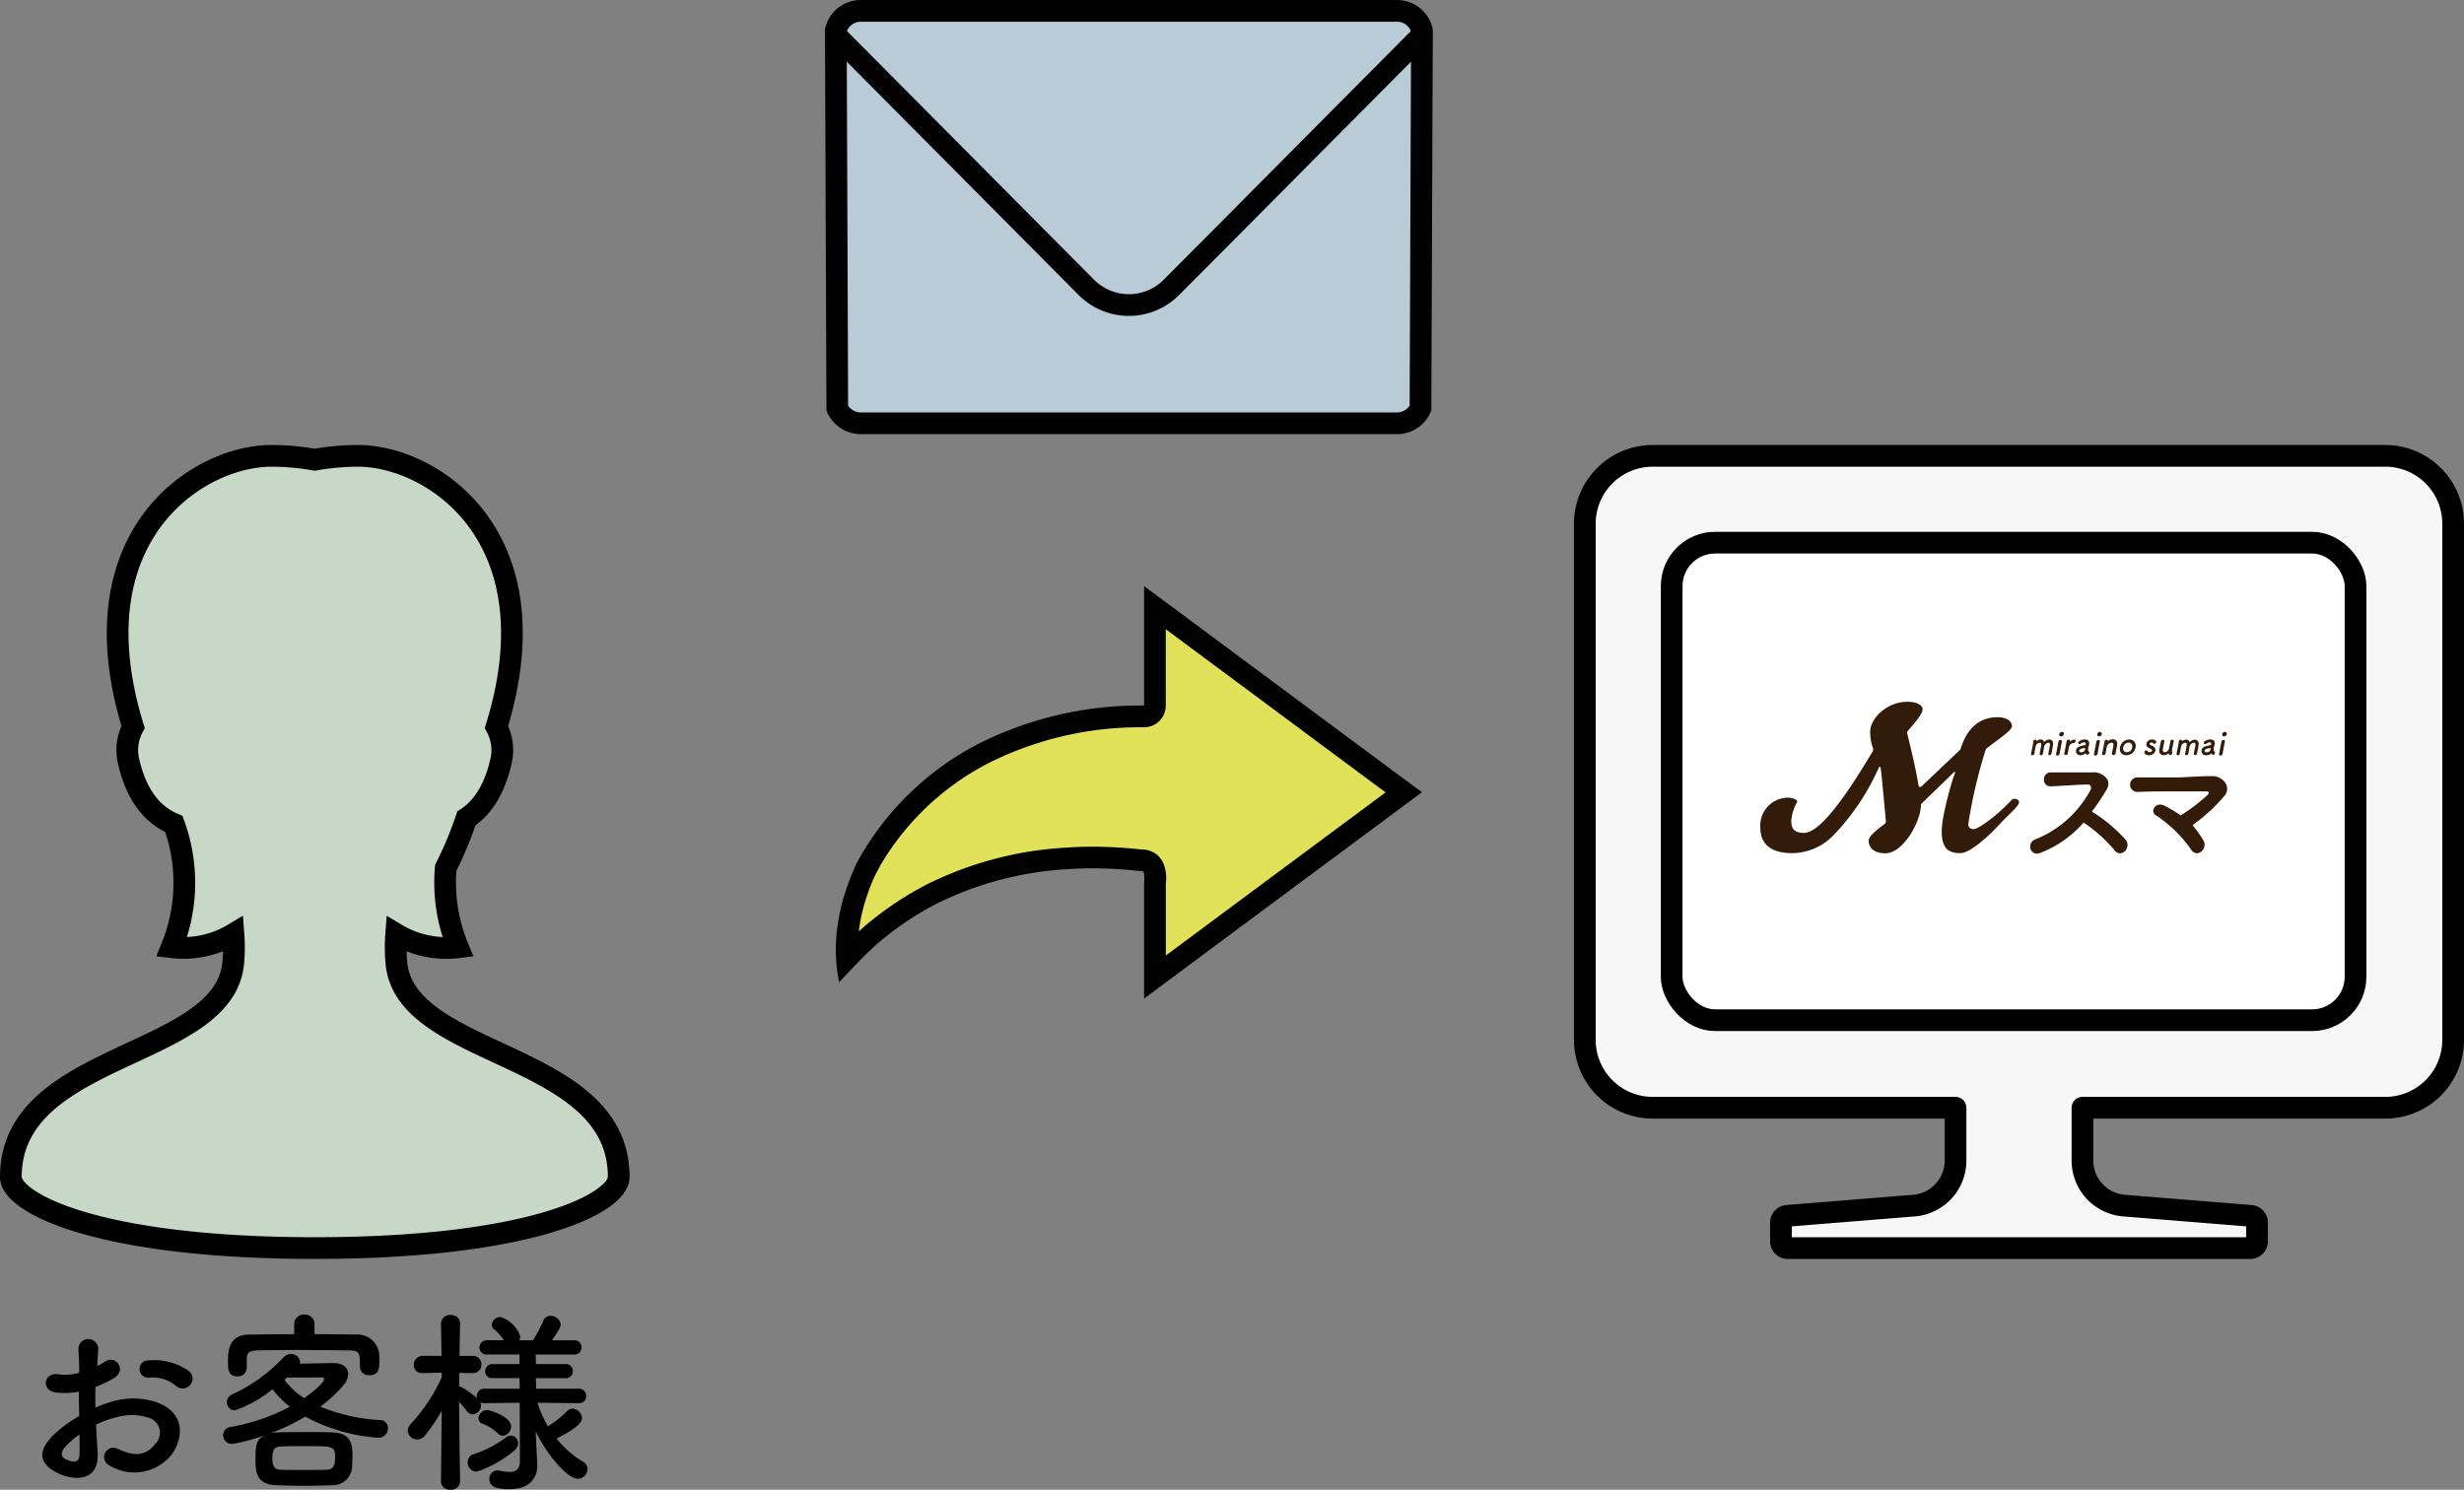 <svg xmlns="http://www.w3.org/2000/svg" width="226.998" height="137.262" viewBox="0 0 226.998 137.262"><rect x="0" y="0" width="226.998" height="137.262" fill="#808080" stroke="none"/><g transform="translate(-93.999 -505.999)"><g transform="translate(-344.996 -491)"><g transform="translate(585 1039)"><path d="M233.75,180h-67.5a6.254,6.254,0,0,0-6.25,6.257v47.552a6.253,6.253,0,0,0,6.25,6.257h27.9v4.865a4.165,4.165,0,0,1-3.827,4.152l-11.681.944a.625.625,0,0,0-.574.623v1.726a.624.624,0,0,0,.624.624H221.3a.624.624,0,0,0,.625-.624V250.65a.625.625,0,0,0-.574-.623l-11.683-.944a4.165,4.165,0,0,1-3.825-4.152v-4.865h27.9a6.252,6.252,0,0,0,6.25-6.257V186.257A6.253,6.253,0,0,0,233.75,180Z" transform="translate(-160 -180)" fill="#f7f7f7" stroke="#000" stroke-linecap="round" stroke-linejoin="round" stroke-width="2"/><g transform="translate(7 7)" fill="#fff" stroke="#000" stroke-width="2"><rect width="65" height="46" rx="5" stroke="none"/><rect x="1" y="1" width="63" height="44" rx="4" fill="none"/></g></g><g transform="translate(601 1061)"><path d="M77.1,13.191a.124.124,0,0,1-.1-.04.14.14,0,0,1-.023-.12c.023-.114.06-.314.094-.488s.043-.234.05-.281a.217.217,0,0,0-.033-.177.127.127,0,0,0-.107-.043.451.451,0,0,0-.385.334,1.339,1.339,0,0,0-.033.161c-.023.124-.05.288-.087.5a.187.187,0,0,1-.181.161.114.114,0,0,1-.094-.043.13.13,0,0,1-.023-.117c.023-.114.06-.314.094-.488s.043-.234.05-.281a.241.241,0,0,0-.033-.181.147.147,0,0,0-.107-.043.438.438,0,0,0-.378.334,1.339,1.339,0,0,0-.033.161c-.023.124-.053.288-.087.5a.177.177,0,0,1-.177.161.124.124,0,0,1-.1-.043.14.14,0,0,1-.023-.117c.067-.308.107-.5.14-.686.023-.127.043-.247.067-.388v-.05a.184.184,0,0,1,.177-.15.137.137,0,0,1,.1.043.13.13,0,0,1,.023.11.508.508,0,0,1,.361-.177.334.334,0,0,1,.334.244.629.629,0,0,1,.465-.241.358.358,0,0,1,.278.12.431.431,0,0,1,.077.368,4.94,4.94,0,0,1-.1.545.956.956,0,0,1-.047.241.191.191,0,0,1-.159.171Z" transform="translate(-50.274 -7.611)" fill="#321b08"/><path d="M82.45,11.72a.157.157,0,0,1-.11-.043.124.124,0,0,1-.02-.11c.02-.117.13-.669.154-.809s.047-.241.057-.314a.184.184,0,0,1,.191-.154.137.137,0,0,1,.11.047.114.114,0,0,1,.023.1c-.027.12-.07.334-.114.578s-.074.4-.1.548A.187.187,0,0,1,82.45,11.72Zm.334-1.766a.177.177,0,0,1-.14-.057.2.2,0,0,1-.03-.157.254.254,0,0,1,.244-.2A.177.177,0,0,1,83,9.6a.167.167,0,0,1,.033.144.257.257,0,0,1-.249.211Z" transform="translate(-54.904 -6.105)" fill="#321b08"/><path d="M84.726,13.171a.147.147,0,0,1-.114-.047.12.12,0,0,1-.02-.1c.06-.274.1-.458.127-.625s.057-.314.087-.5a.187.187,0,0,1,.187-.144.137.137,0,0,1,.11.047.127.127,0,0,1,.02.1v.04a.585.585,0,0,1,.395-.187.13.13,0,0,1,.1.04.144.144,0,0,1,.023.107.217.217,0,0,1-.2.164.5.5,0,0,0-.411.334,1.472,1.472,0,0,1-.037.184c-.013.077-.043.251-.077.448a.177.177,0,0,1-.19.139Z" transform="translate(-56.425 -7.61)" fill="#321b08"/><path d="M88.277,13.191a.415.415,0,0,1-.334-.144.378.378,0,0,1-.077-.311.482.482,0,0,1,.334-.361,3.722,3.722,0,0,1,.5-.124c.02,0,.047-.03.057-.087a.15.15,0,0,0-.023-.117A.16.16,0,0,0,88.6,12a.438.438,0,0,0-.291.114.167.167,0,0,1-.12.054.127.127,0,0,1-.1-.043.117.117,0,0,1-.023-.1c.027-.147.334-.291.6-.291a.421.421,0,0,1,.334.12.438.438,0,0,1,.057.368.164.164,0,0,1-.023.1,2.1,2.1,0,0,0-.06.241.271.271,0,0,0,0,.064c0,.184.05.214.084.231h0a.12.12,0,0,1,.03.11.224.224,0,0,1-.187.177.147.147,0,0,1-.1-.047.241.241,0,0,1-.06-.1A.746.746,0,0,1,88.277,13.191Zm.415-.669c-.5.06-.528.187-.538.234a.124.124,0,0,0,.023.1.187.187,0,0,0,.15.057.334.334,0,0,0,.375-.3v-.1Z" transform="translate(-58.612 -7.601)" fill="#321b08"/><path d="M92.986,11.72a.147.147,0,0,1-.11-.043.127.127,0,0,1-.023-.11c.02-.117.13-.669.154-.809s.047-.241.057-.314a.184.184,0,0,1,.191-.154.147.147,0,0,1,.114.047.114.114,0,0,1,.02.1c-.023.12-.07.334-.114.578s-.07.4-.1.548a.191.191,0,0,1-.189.157Zm.334-1.766a.174.174,0,0,1-.137-.057.177.177,0,0,1-.03-.157.254.254,0,0,1,.241-.2.174.174,0,0,1,.137.064.171.171,0,0,1,.037.144.261.261,0,0,1-.251.207Z" transform="translate(-61.944 -6.105)" fill="#321b08"/><path d="M96.154,13.1a.134.134,0,0,1-.107-.047.117.117,0,0,1-.023-.107c.023-.12.067-.334.1-.5.02-.11.037-.207.04-.251a.231.231,0,0,0-.037-.181.167.167,0,0,0-.13-.05.5.5,0,0,0-.438.334,1.153,1.153,0,0,1-.04.191c-.017.077-.047.268-.077.465a.184.184,0,0,1-.184.154.137.137,0,0,1-.11-.047.124.124,0,0,1-.023-.1c.06-.274.1-.458.13-.625s.057-.314.087-.5a.187.187,0,0,1,.187-.144.134.134,0,0,1,.107.047.114.114,0,0,1,.023.1h0a.589.589,0,0,1,.435-.187.415.415,0,0,1,.334.13.435.435,0,0,1,.08.351c0,.1-.06.334-.1.558-.017.09-.033.167-.047.227a.191.191,0,0,1-.211.191Z" transform="translate(-63.467 -7.533)" fill="#321b08"/><path d="M100.642,13.194a.6.6,0,0,1-.475-.2.632.632,0,0,1-.11-.525.886.886,0,0,1,.853-.722.589.589,0,0,1,.468.2.635.635,0,0,1,.114.525.873.873,0,0,1-.85.722Zm.217-1.164a.522.522,0,0,0-.5.445.368.368,0,0,0,.064.334.334.334,0,0,0,.264.11.508.508,0,0,0,.492-.435.381.381,0,0,0-.064-.334.334.334,0,0,0-.256-.12Z" transform="translate(-66.756 -7.61)" fill="#321b08"/><path d="M107.449,13.189a.475.475,0,0,1-.388-.144.194.194,0,0,1-.053-.157.191.191,0,0,1,.181-.144.12.12,0,0,1,.11.067.214.214,0,0,0,.2.09c.137,0,.211-.07.224-.134s-.027-.13-.334-.278a.334.334,0,0,1-.194-.364.512.512,0,0,1,.508-.388.472.472,0,0,1,.361.13.13.13,0,0,1,.037.12.191.191,0,0,1-.177.15.15.15,0,0,1-.114-.06.174.174,0,0,0-.154-.064c-.1,0-.15.054-.157.107a.1.1,0,0,0,.06.11l.094.047.164.09a.381.381,0,0,1,.211.4.592.592,0,0,1-.579.422Z" transform="translate(-71.464 -7.601)" fill="#321b08"/><path d="M111.523,13.221a.388.388,0,0,1-.408-.485,4.809,4.809,0,0,1,.084-.482c.023-.114.043-.227.06-.3a.191.191,0,0,1,.187-.157.134.134,0,0,1,.107.047.127.127,0,0,1,.023.107c-.027.117-.067.334-.1.5-.02.11-.037.2-.043.251a.237.237,0,0,0,.04.191.177.177,0,0,0,.134.054.448.448,0,0,0,.395-.308,2.442,2.442,0,0,1,.053-.264c.02-.114.047-.257.074-.428a.177.177,0,0,1,.181-.154.16.16,0,0,1,.11.047.137.137,0,0,1,.023.11l-.023.1-.117.562a.706.706,0,0,0,0,.334.217.217,0,0,1,0,.1.2.2,0,0,1-.187.154c-.107,0-.134-.08-.144-.167a.692.692,0,0,1-.449.188Z" transform="translate(-74.191 -7.638)" fill="#321b08"/><path d="M117.575,13.224a.12.12,0,0,1-.094-.04.14.14,0,0,1-.027-.12c.023-.114.064-.314.1-.488s.043-.234.05-.281a.217.217,0,0,0-.033-.177.137.137,0,0,0-.107-.043.458.458,0,0,0-.388.334l-.033.161c-.02.124-.05.288-.084.5a.187.187,0,0,1-.181.161.127.127,0,0,1-.1-.043.14.14,0,0,1-.023-.117c.027-.114.064-.314.1-.488s.043-.234.05-.281a.227.227,0,0,0-.037-.181.137.137,0,0,0-.1-.043.445.445,0,0,0-.381.334l-.033.161c-.023.124-.05.288-.087.5a.177.177,0,0,1-.177.161.124.124,0,0,1-.1-.043.13.13,0,0,1-.023-.117c.064-.308.1-.5.137-.686.027-.127.047-.247.07-.388v-.05a.181.181,0,0,1,.177-.15.134.134,0,0,1,.1.043.13.13,0,0,1,.023.11.522.522,0,0,1,.368-.161.334.334,0,0,1,.334.244.632.632,0,0,1,.465-.241.354.354,0,0,1,.278.12.445.445,0,0,1,.08.368,5.172,5.172,0,0,1-.1.545c-.02.1-.033.181-.047.241a.194.194,0,0,1-.177.155Z" transform="translate(-77.354 -7.645)" fill="#321b08"/><path d="M123.167,13.191a.418.418,0,0,1-.334-.144.378.378,0,0,1-.077-.311.488.488,0,0,1,.334-.361,3.845,3.845,0,0,1,.5-.124c.02,0,.047-.03.057-.087a.16.16,0,0,0-.02-.117A.171.171,0,0,0,123.5,12a.421.421,0,0,0-.288.114.177.177,0,0,1-.124.054.13.13,0,0,1-.1-.043.117.117,0,0,1-.023-.1c.027-.147.334-.291.6-.291a.421.421,0,0,1,.334.12.438.438,0,0,1,.057.368.164.164,0,0,1-.023.1,1.19,1.19,0,0,0-.06.241.27.27,0,0,0,0,.064c0,.184.053.214.084.231h0a.11.11,0,0,1,.03.11.221.221,0,0,1-.147.191.147.147,0,0,1-.1-.047.241.241,0,0,1-.06-.1A.746.746,0,0,1,123.167,13.191Zm.411-.669c-.5.06-.528.187-.538.234a.127.127,0,0,0,.027.1.174.174,0,0,0,.147.057.334.334,0,0,0,.375-.3v-.1Z" transform="translate(-81.943 -7.601)" fill="#321b08"/><path d="M127.727,11.72a.157.157,0,0,1-.11-.043.137.137,0,0,1-.023-.11c.023-.117.134-.669.157-.809l.057-.314A.184.184,0,0,1,128,10.29a.137.137,0,0,1,.11.047.114.114,0,0,1,.023.1c-.027.12-.07.334-.114.578s-.074.4-.1.548A.191.191,0,0,1,127.727,11.72Zm.334-1.766a.177.177,0,0,1-.14-.057.191.191,0,0,1-.03-.157.254.254,0,0,1,.244-.2.177.177,0,0,1,.137.064.167.167,0,0,1,.033.144.261.261,0,0,1-.243.207Z" transform="translate(-85.166 -6.105)" fill="#321b08"/><g transform="translate(0.17 0.66)"><path d="M3.089,14.607C1.18,14.607.17,13.8.17,12.274A2.561,2.561,0,0,1,2.668,9.5a1.4,1.4,0,0,1,.823.215.167.167,0,0,1,.047.215A4.116,4.116,0,0,0,3.02,11.6c0,.8.274,1.089,1.087,1.149h.02c.833,0,2.4-.783,6.41-7.554a.188.188,0,0,0,.023-.073V5.045a.254.254,0,0,0,0-.073,4.215,4.215,0,0,1-.274-1.55c0-1.244,1.572-2.762,3.407-2.762,1.043,0,1.425.4,1.425.676,0,.344-.4.925-1.358,2a.158.158,0,0,0-.04.073l-.02.079a.224.224,0,0,0,0,.082c.057.246.127.53.2.837.278,1.168.622,2.614.809,3.788,0,.066.054.29.12.316H14.9c.067,0,.2-.129.247-.18l3.4-3.22.03-.035.023-.041a.1.1,0,0,0,.02-.041c.6-1.932,1.752-2.911,3.428-2.911.645,0,1.3.284,1.3.824,0,.3-.706.824-1.455,1.383-.281.208-.572.423-.873.663a.12.12,0,0,0-.04.041l-.03.044a.148.148,0,0,0-.027.051,46.2,46.2,0,0,0-1.6,6.85.417.417,0,0,0,.143.339.472.472,0,0,0,.368.112c.428,0,2.13-1.237,3.451-2.649A.453.453,0,0,1,23.89,9.7.269.269,0,0,1,24,9.9c0,.388-.91,1.076-2.006,2.27-.816.878-2.508,2.428-3.361,2.428a1.87,1.87,0,0,1-1.211-.3c-.776-.663-.538-2.327-.371-3.176.214-1.083.5-2.185.819-3.242.017-.054.14-.414.237-.676a.052.052,0,0,0-.018-.074A.059.059,0,0,0,18,7.154l-.532.515L15.03,10.03a.138.138,0,0,0-.04.06l-.03.066a.134.134,0,0,0,0,.063c-.023,1.458-1.6,4.4-3.28,4.4-1.127,0-1.528-.587-1.528-1.14,0-.316.231-.631,1.485-1.578a.157.157,0,0,0,.06-.069l.037-.079a.2.2,0,0,0,0-.088C11.616,10.4,11.4,8,11.315,7.277c0-.051-.043-.331-.07-.556a.075.075,0,0,0-.064-.06.078.078,0,0,0-.08.038l-.241.508a21.46,21.46,0,0,1-4,5.8,5.333,5.333,0,0,1-3.771,1.6Z" transform="translate(-0.17 -0.66)" fill="#321b08"/></g><path d="M75.92,30.077a.645.645,0,0,1-.642-.568.706.706,0,0,1,.518-.772,9.929,9.929,0,0,0,5.043-4.551.391.391,0,0,0,0-.354.234.234,0,0,0-.211-.127h-.1c-.418,0-1.047.037-1.712.077-.582.033-1.18.07-1.672.084h-.02a.582.582,0,0,1-.578-.615.615.615,0,0,1,.6-.669H81a1.506,1.506,0,0,1,1.381.645.94.94,0,0,1-.057.92,19.116,19.116,0,0,1-1.338,2.006v.06a14.264,14.264,0,0,1,3.114,2.61.772.772,0,0,1,.064.782.709.709,0,0,1-.609.435.622.622,0,0,1-.5-.274,13.5,13.5,0,0,0-2.839-2.545H80.18A10.048,10.048,0,0,1,76.211,30a.926.926,0,0,1-.3.06Z" transform="translate(-50.247 -15.417)" fill="#321b08"/><path d="M109.226,30.724a.619.619,0,0,1-.528-.358,12.227,12.227,0,0,0-3.163-3.09.485.485,0,0,1-.3-.545.619.619,0,0,1,.629-.478.92.92,0,0,1,.441.12,12.309,12.309,0,0,1,1.438.866h.023a17.5,17.5,0,0,0,2.461-1.876c.09-.09.13-.187.107-.247s-.094-.084-.221-.084h-2.675c-1.525,0-2.735,0-3.6.05h-.04a.671.671,0,1,1,.023-1.338h3.394c.548,0,1.093-.033,1.622-.06s1.093-.057,1.578-.057h.211a1.428,1.428,0,0,1,1.338.8,1.033,1.033,0,0,1-.234,1.08A16.345,16.345,0,0,1,108.9,28.1a.08.08,0,0,0-.037.064v.027l.037.033a9.262,9.262,0,0,1,.966,1.368.786.786,0,0,1-.291,1.03.639.639,0,0,1-.334.117Z" transform="translate(-68.858 -16.114)" fill="#321b08"/></g></g><g transform="translate(-556.969 -6.137)"><path d="M687.492,600.927a15.617,15.617,0,0,1-.025-2.724,8.967,8.967,0,0,0,5.69,1.215,15.622,15.622,0,0,1-1.123-7.317,34.54,34.54,0,0,0,1.9-4.557c1.34-.879,2.557-2.449,3.2-5.316a4.478,4.478,0,0,0-.429-3.107c5.421-17.592-5.92-24.984-12.758-24.984a23.162,23.162,0,0,0-3.98.358,23.186,23.186,0,0,0-3.981-.358c-6.837,0-18.178,7.392-12.757,24.985a4.481,4.481,0,0,0-.428,3.1c.8,3.554,2.48,5.112,4.182,5.834a15.692,15.692,0,0,1-.2,11.357,8.969,8.969,0,0,0,5.691-1.215,15.634,15.634,0,0,1-.025,2.725c-.916,8.818-20.481,8.05-20.481,19.657,0,2.388,8,6.552,28,6.552s28-4.164,28-6.552C707.973,608.977,688.408,609.745,687.492,600.927Z" fill="#c7d8c6" stroke="#000" stroke-width="2"/></g><path d="M-10.53-8.352a.874.874,0,0,0,.269-.643.874.874,0,0,0-.287-.635,5.515,5.515,0,0,0-3.744-1.026.8.8,0,0,0-.756.407A.8.8,0,0,0-15-9.391a.8.8,0,0,0,.8.319,3.362,3.362,0,0,1,2.376.738.908.908,0,0,0,.652.263.908.908,0,0,0,.644-.281Zm-8.622,3.618a9.148,9.148,0,0,1,1.89-.684,5.028,5.028,0,0,1,2.916.036,1.437,1.437,0,0,1,1.029,1.03,1.437,1.437,0,0,1-.4,1.4c-.864,1.152-2.016,1.134-3.42.45a.858.858,0,0,0-.877.025.858.858,0,0,0-.4.783.858.858,0,0,0,.5.722,4.4,4.4,0,0,0,5.778-1.08c.918-1.332,1.4-3.762-1.566-4.788a6.907,6.907,0,0,0-4-.018A11.081,11.081,0,0,0-19.21-6.3c-.018-.684-.018-1.35,0-1.908a10.4,10.4,0,0,0,1.692-.81c1.26-.756.162-2.178-.81-1.53a5.409,5.409,0,0,1-.72.414c.036-.54.054-1.116.09-1.512a.912.912,0,0,0-.44-.846.912.912,0,0,0-.954.009.912.912,0,0,0-.424.855c.036.684.072,1.26.072,2.106a4.494,4.494,0,0,1-1.818.162c-1.494-.306-1.71,1.494-.378,1.656a6.749,6.749,0,0,0,2.16-.072c0,.72.018,1.494.036,2.25a11.594,11.594,0,0,0-2.538,1.908C-24.2-2.574-24.79-1.3-22.648-.252c1.476.72,3.78.756,3.636-1.818C-19.044-2.844-19.116-3.78-19.152-4.734Zm-1.53.9c.018.738.018,1.4,0,1.89-.018.7-.54.756-1.314.378-.414-.2-.414-.666-.036-1.08a8.836,8.836,0,0,1,1.35-1.188ZM.972-13.968a.891.891,0,0,0-.267-.664.891.891,0,0,0-.669-.254.891.891,0,0,0-.669.254.891.891,0,0,0-.267.664v.9c-1.386,0-2.772.018-4.176.036C-6.948-13.014-7-11.466-7-10.62c0,.774.018,1.44.864,1.44a.815.815,0,0,0,.6-.213.815.815,0,0,0,.264-.579v-.81c.018-.468.072-.774,1.044-.792,1.1-.018,2.394-.036,3.708-.036,1.62,0,3.258.018,4.7.036.972.018.972.252.972,1.494v.036a.8.8,0,0,0,.278.568.8.8,0,0,0,.6.188c.828,0,.918-.576.918-1.3,0-.216,0-.414-.018-.63a2,2,0,0,0-2.106-1.818c-1.3-.018-2.574-.036-3.852-.036Zm-.846,8.5A16.612,16.612,0,0,0,6.8-3.528a.861.861,0,0,0,.659-.225.861.861,0,0,0,.277-.639.706.706,0,0,0-.174-.518.706.706,0,0,0-.492-.238A17.054,17.054,0,0,1,1.512-6.39a13.4,13.4,0,0,0,2.142-2A1.624,1.624,0,0,0,4.068-9.4c0-.558-.432-1.008-1.368-1.008-.27,0-1.872.036-3.078.054a.5.5,0,0,0,.018-.162.8.8,0,0,0-.846-.72.914.914,0,0,0-.648.27,15.254,15.254,0,0,1-4.788,3.46.778.778,0,0,0-.468.7.748.748,0,0,0,.219.537.748.748,0,0,0,.537.219A11.739,11.739,0,0,0-2.9-7.992a8.425,8.425,0,0,0,1.6,1.6A18.047,18.047,0,0,1-6.678-4.536a.808.808,0,0,0-.774.774.821.821,0,0,0,.828.81,17.545,17.545,0,0,0,2.97-.792c-.81.414-.81,1.044-.81,2.3,0,1.1.108,2.214,1.872,2.286C-1.836.882-.9.9.072.9.918.9,1.818.882,2.61.846A1.762,1.762,0,0,0,4.428-.81c.018-.342.036-.666.036-1.008,0-.918,0-2.124-1.818-2.2C1.818-4.05.918-4.05.036-4.05s-1.728,0-2.5.036a2.483,2.483,0,0,0-.666.09A19.433,19.433,0,0,0,.126-5.472ZM.018-7.182A6.38,6.38,0,0,1-1.8-8.874c.072-.072.162-.126.234-.2,1.206,0,3.06,0,3.15-.018h.054c.108,0,.216.054.216.162C1.854-8.6.81-7.722.018-7.182ZM2.088-.576C1.4-.558.666-.558-.072-.558c-.72,0-1.422,0-2.052-.018-.54-.018-.792-.234-.792-1.08,0-.774.2-1.044.774-1.062.648-.036,1.368-.036,2.106-.036,2.844,0,2.9,0,2.9,1.1C2.862-.99,2.718-.612,2.088-.576ZM25.344-6.714a.627.627,0,0,0,.472-.189.627.627,0,0,0,.176-.477.641.641,0,0,0-.187-.479.641.641,0,0,0-.479-.187H21.384l-.018-.972h2.718a.633.633,0,0,0,.487-.171.633.633,0,0,0,.2-.477.633.633,0,0,0-.2-.477.633.633,0,0,0-.487-.171H21.366l-.018-.882h3.51a.657.657,0,0,0,.509-.172.657.657,0,0,0,.211-.494.654.654,0,0,0-.216-.483.654.654,0,0,0-.5-.165H22.842c.756-1.08.81-1.278.81-1.458a.923.923,0,0,0-.936-.792.7.7,0,0,0-.666.45,12.537,12.537,0,0,1-.954,1.8h-1.26a.819.819,0,0,0,.09-.36,2.858,2.858,0,0,0-1.8-1.782.8.8,0,0,0-.828.7.59.59,0,0,0,.252.468,3.951,3.951,0,0,1,.864.972H16.9a.686.686,0,0,0-.518.181.686.686,0,0,0-.22.5.648.648,0,0,0,.227.481.648.648,0,0,0,.511.149h2.952v.882H17.406a.681.681,0,0,0-.508.186.681.681,0,0,0-.212.5.639.639,0,0,0,.225.465.639.639,0,0,0,.5.147h2.448l.018.972H16.614a.69.69,0,0,0-.5.2.69.69,0,0,0-.2.5.612.612,0,0,0,.018.18A6.934,6.934,0,0,0,14.508-8.19a.479.479,0,0,0-.216-.054c0-.4.018-.828.018-1.26l1.242.018h.018a.76.76,0,0,0,.558-.229.76.76,0,0,0,.216-.563.764.764,0,0,0-.223-.569.764.764,0,0,0-.569-.223H14.328c.018-1.6.054-2.97.054-2.97v-.018a.789.789,0,0,0-.262-.576.789.789,0,0,0-.6-.2.811.811,0,0,0-.618.191.811.811,0,0,0-.282.583v.018l.054,2.97H10.944a.813.813,0,0,0-.59.238.813.813,0,0,0-.238.59.727.727,0,0,0,.224.558.727.727,0,0,0,.568.2h.036l1.746-.036v.414a15.928,15.928,0,0,1-2.844,4.3.884.884,0,0,0-.288.63.867.867,0,0,0,.864.81.935.935,0,0,0,.738-.378,16.618,16.618,0,0,0,1.53-2.268l-.072,6.5V.5a.793.793,0,0,0,.882.756A.8.8,0,0,0,14.382.5V.486s-.072-4.518-.09-7.326a10.166,10.166,0,0,1,.72.864.679.679,0,0,0,.522.288.825.825,0,0,0,.774-.81.847.847,0,0,0-.072-.288.835.835,0,0,0,.378.072l3.258-.036.018,5.328c0,.828-.378,1.044-.936,1.044A4.968,4.968,0,0,1,17.982-.5a.5.5,0,0,0-.162-.018.758.758,0,0,0-.738.81c0,.7.648.918,1.854.918,2,0,2.556-1.188,2.556-2.142V-1.04l-.126-2.574-.018-.5c1.134,2.35,2.988,4.366,3.87,4.366a.911.911,0,0,0,.9-.882.79.79,0,0,0-.432-.7,8.765,8.765,0,0,1-2.412-2.124c1.242-.63,2.34-1.3,2.34-1.89a.932.932,0,0,0-.882-.864.723.723,0,0,0-.5.234,9.542,9.542,0,0,1-1.75,1.384,9.691,9.691,0,0,1-.972-2.16l3.816.036Zm-7.02,3.006a.862.862,0,0,0,.756-.864c0-.9-1.944-1.512-2.232-1.512a.816.816,0,0,0-.774.756.539.539,0,0,0,.342.5,4.023,4.023,0,0,1,1.422.882.686.686,0,0,0,.486.238ZM19.368-2.34a.892.892,0,0,0,.36-.666.7.7,0,0,0-.192-.5.7.7,0,0,0-.492-.218.714.714,0,0,0-.4.144A10.652,10.652,0,0,1,15.606-2a.737.737,0,0,0-.522.72.848.848,0,0,0,.229.615.848.848,0,0,0,.6.267A10.776,10.776,0,0,0,19.368-2.34Z" transform="translate(122.004 642)"/><g transform="translate(-166.928 315.902)"><path d="M389.6,229.1H340.253a2.393,2.393,0,0,1-2.191-1.38l-.135-34.816a2.347,2.347,0,0,1,2.326-1.8H389.6a2.347,2.347,0,0,1,2.326,1.8l-.135,34.816A2.393,2.393,0,0,1,389.6,229.1Z" fill="#b8cbd6"/><path d="M340.253,192.1a1.379,1.379,0,0,0-1.325.928l.133,34.443a1.41,1.41,0,0,0,1.192.629H389.6a1.41,1.41,0,0,0,1.192-.629l.133-34.444a1.359,1.359,0,0,0-1.325-.927H340.253m0-2H389.6a3.349,3.349,0,0,1,3.326,2.708l-.136,35.108a3.379,3.379,0,0,1-3.19,2.184H340.253a3.379,3.379,0,0,1-3.19-2.184l-.136-35.108A3.35,3.35,0,0,1,340.253,190.1Z" fill="#020202"/></g><path d="M338,193.281l22.944,23.093a5.526,5.526,0,0,0,7.857,0l5.516-5.544,17.434-17.549" transform="translate(-166.875 316.092)" fill="#b8cbd6" stroke="#020202" stroke-linecap="round" stroke-linejoin="round" stroke-width="2"/><path d="M720.828,389.646v-.253l-.015.014v-8.374c0-.033.006-.112.011-.176a2.547,2.547,0,0,0-.058-.98v-.009c-.012-.036-.02-.066-.027-.09a1.133,1.133,0,0,0-1.155-.882c-.071,0-.159-.006-.291-.02a40.35,40.35,0,0,0-4.242-.237c-.767,0-1.521.027-2.244.079A31.842,31.842,0,0,0,700.255,382a29.329,29.329,0,0,0-5.57,3.747c-.3.258-.607.539-.938.858l-.053.048-.009.008-.009.008c-.424.409-.838.831-1.242,1.253a15.279,15.279,0,0,1,.15-2.986v-.022c.061-.412.137-.821.226-1.216l0-.009,0-.009c.006-.031.014-.061.021-.092l.018-.078c.1-.4.183-.729.277-1.039v-.005c.041-.139.089-.282.14-.432l.038-.112.029-.088c.067-.2.13-.39.2-.574.211-.562.416-1.053.628-1.5.048-.088.107-.194.176-.318l.146-.264.125-.226v-.035l.07-.125.035-.057a.86.86,0,0,1-.105.13v-.225l.135.052A25.644,25.644,0,0,1,705,369.072a32.1,32.1,0,0,1,14.631-3.427h.18l1.005.005V355.623l21.657,16.072,1.19.88-.07.046.087.058-14.9,11.06Z" transform="translate(-520.416 206.365)" fill="#e2e25a"/><path d="M721.813,357.61v7.035a2,2,0,0,1-2,2h-.185a31.1,31.1,0,0,0-14.174,3.317,24.658,24.658,0,0,0-9.847,9.256q-.03.05-.063.1l-.064.114a2,2,0,0,1-.112.237l-.147.265-.159.287c-.2.416-.386.874-.584,1.4-.062.165-.123.346-.186.537l-.03.09-.038.114c-.048.142-.093.275-.129.4l0,.011c-.088.29-.171.6-.261.978l-.02.084c0,.019-.01.038-.014.057l-.008.037c-.083.368-.154.75-.211,1.135l0,.029q-.026.18-.048.359c.172-.158.34-.307.506-.45a30.312,30.312,0,0,1,5.758-3.874,32.826,32.826,0,0,1,12.942-3.4c.746-.055,1.526-.082,2.316-.082a41.343,41.343,0,0,1,4.348.243c.1.01.158.013.223.015a2.228,2.228,0,0,1,1.219.369,2.153,2.153,0,0,1,.86,1.238c0,.014.009.031.016.053l.006.018a3.472,3.472,0,0,1,.1,1.361c0,.038-.007.088-.008.112v6.622l6.365-4.732,13.881-10.3-.185-.137L721.813,357.61m-2-3.975,23.253,17.257,2.339,1.729-.005,0,.015.01c-1.657,1.23-9.472,7.03-16.046,11.908l-9.541,7.093v-.014l-.015.014v-10.6a3.415,3.415,0,0,0,0-.853c-.122-.373.015-.24-.628-.308a39.66,39.66,0,0,0-4.137-.232c-.725,0-1.449.024-2.171.077a31.046,31.046,0,0,0-12.157,3.174,28.475,28.475,0,0,0-5.383,3.619c-.312.269-.613.547-.906.829l-.061.056c-.818.789-1.587,1.62-2.373,2.447l-.266.295,0-.012-.015.015a15.242,15.242,0,0,1-.119-5.342l0-.014q.1-.654.241-1.3c.014-.066.031-.131.046-.2.088-.37.183-.736.294-1.1.058-.194.124-.385.188-.577.078-.233.155-.467.241-.7.2-.538.421-1.073.672-1.6.081-.15.2-.353.34-.613v0c-.26.468-.606,1.08-.612,1.08s.2-.375.819-1.487a1.158,1.158,0,0,1,.075-.115s0,0,0,0a26.689,26.689,0,0,1,10.639-9.992,32.956,32.956,0,0,1,15.088-3.538h.185Z" transform="translate(-520.416 206.365)" fill="#020202"/></g></svg>